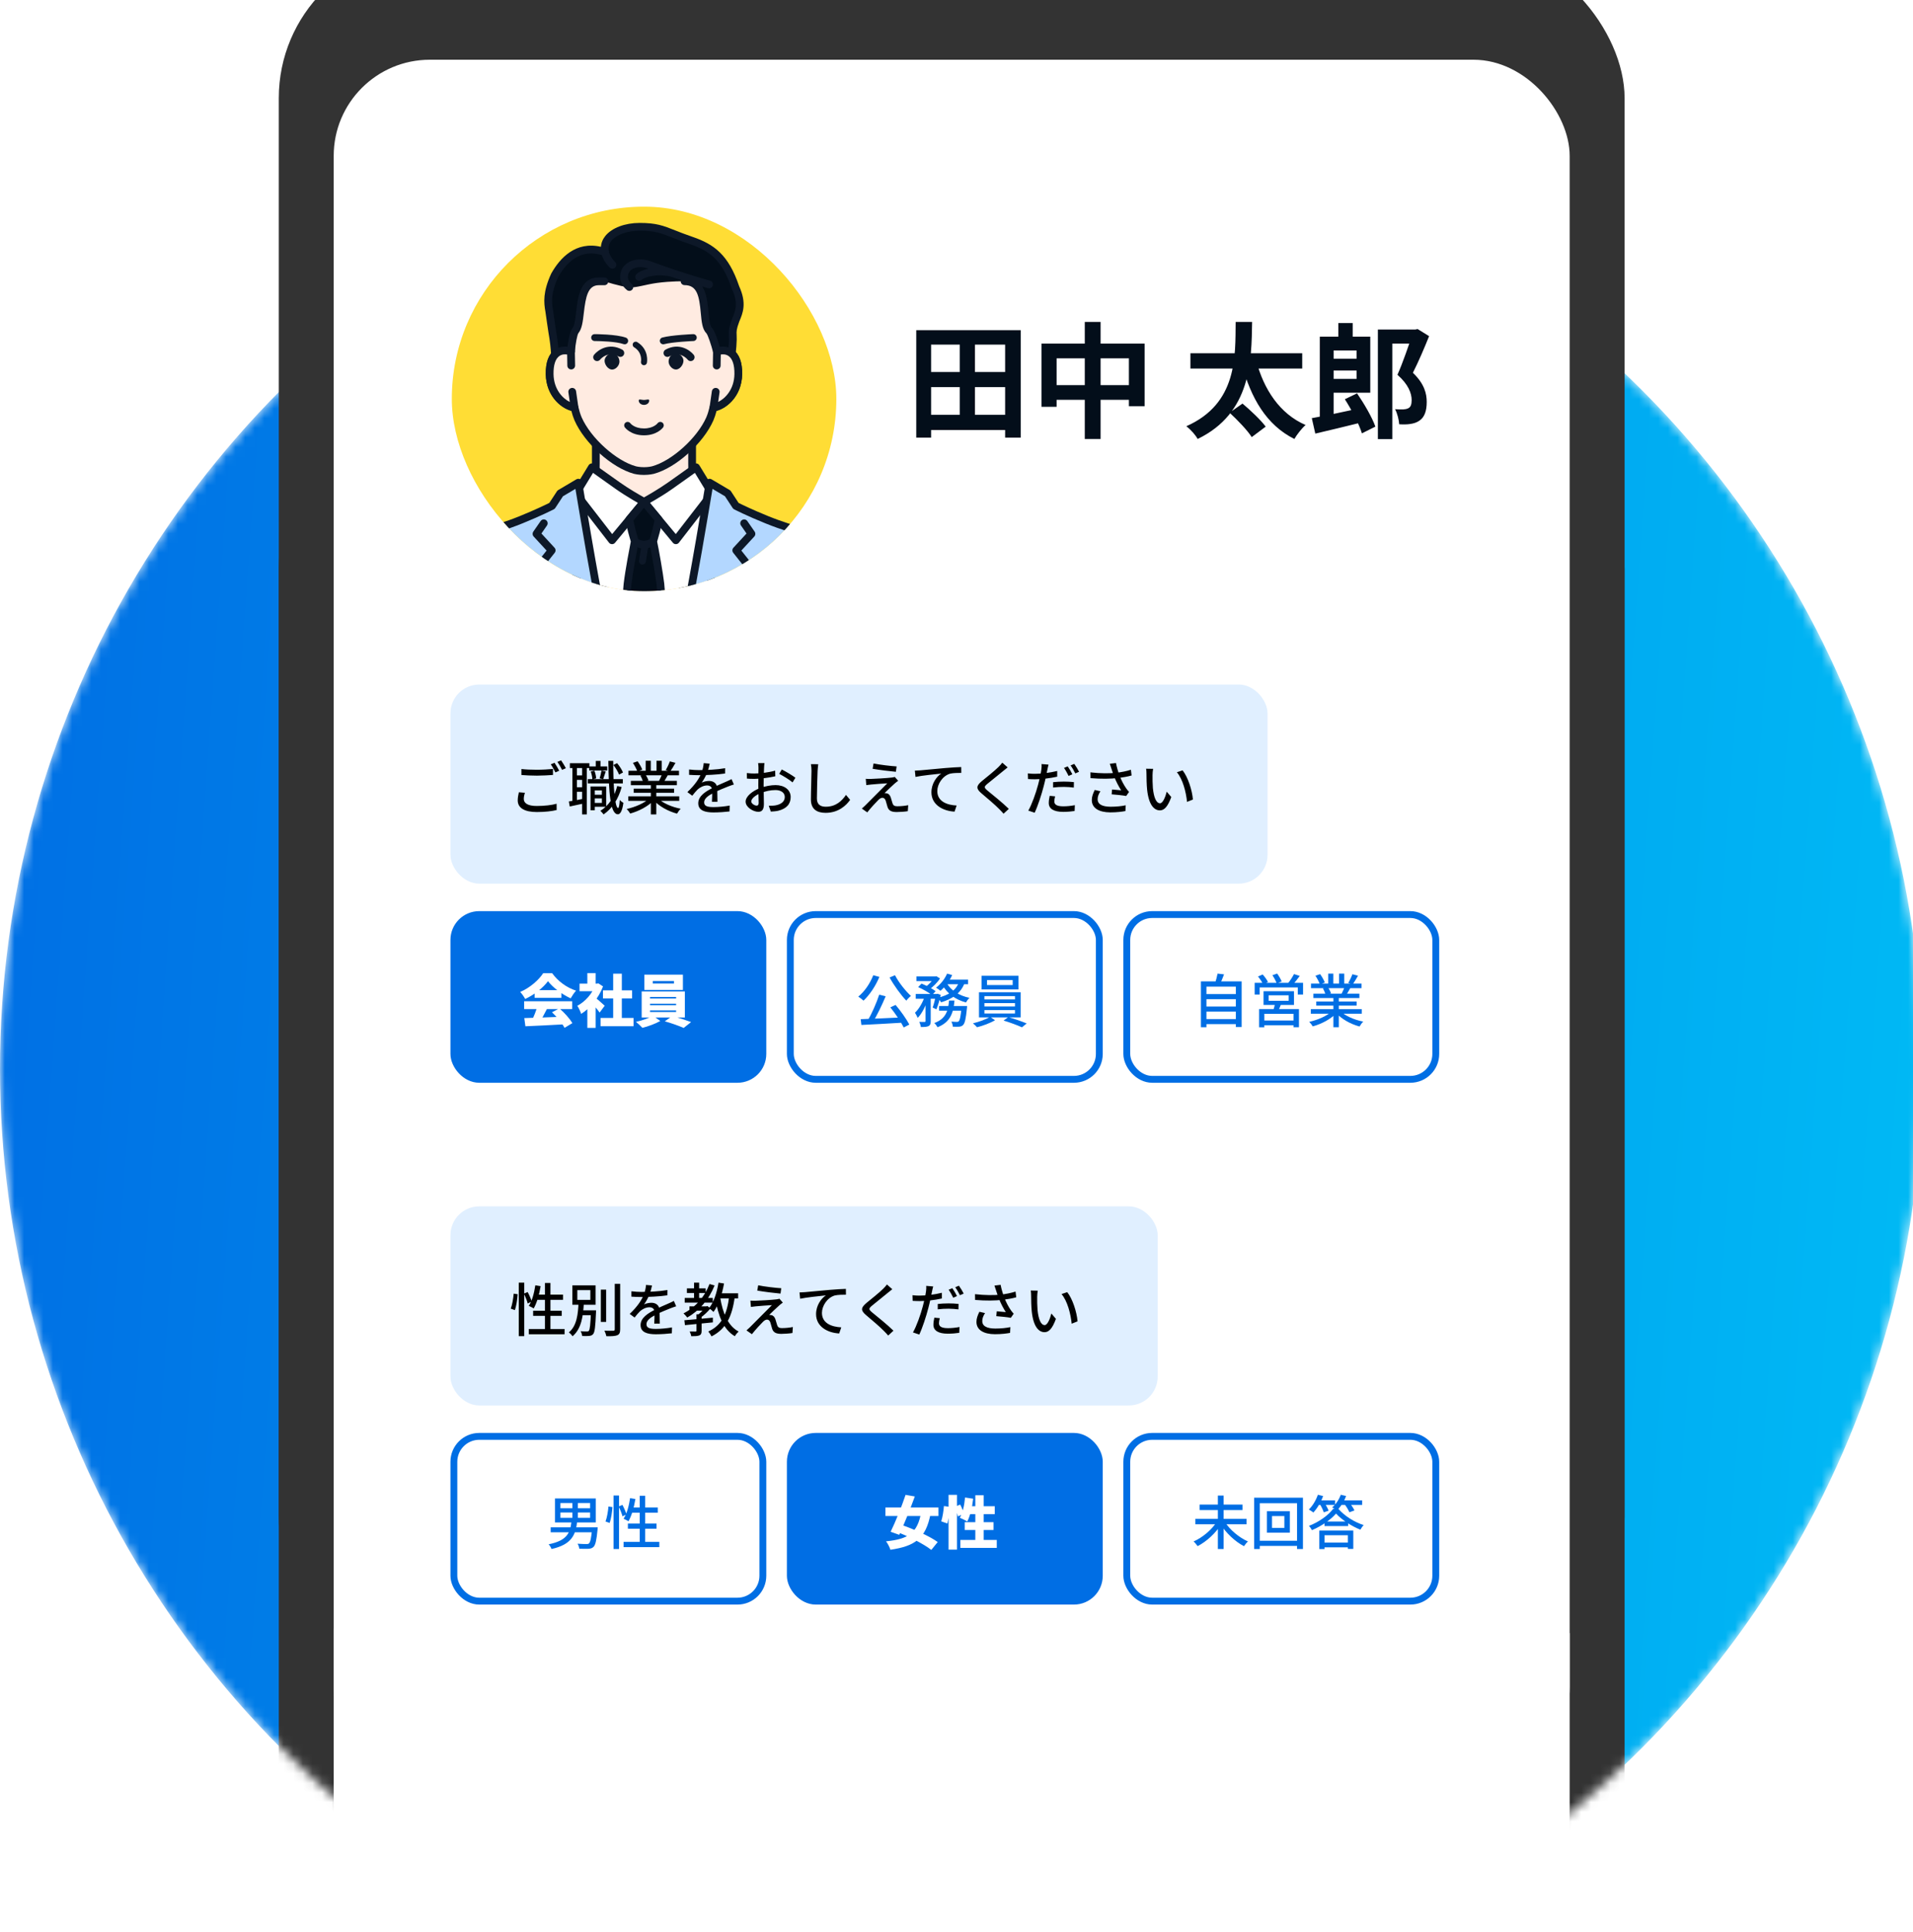 <svg width="199" height="201" viewBox="0 0 199 201" fill="none" xmlns="http://www.w3.org/2000/svg">
<mask id="mask0_3103_5771" style="mask-type:alpha" maskUnits="userSpaceOnUse" x="0" y="11" width="200" height="201">
<circle cx="100" cy="111.214" r="100" fill="#E8FAFF"/>
</mask>
<g mask="url(#mask0_3103_5771)">
<g filter="url(#filter0_i_3103_5771)">
<circle cx="100" cy="111.214" r="100" fill="url(#paint0_linear_3103_5771)"/>
</g>
<g filter="url(#filter1_d_3103_5771)">
<rect x="29" y="49.5" width="140" height="171" rx="15.714" fill="#333333"/>
</g>
</g>
<rect x="34.714" y="8.357" width="128.571" height="212.143" rx="12" fill="white"/>
<g filter="url(#filter2_d_3103_5771)">
<rect x="29" y="0.5" width="140" height="179" rx="15.714" fill="#333333"/>
</g>
<rect x="34.714" y="6.214" width="128.571" height="179.286" rx="10" fill="white"/>
<g clip-path="url(#clip0_3103_5771)">
<rect x="47" y="21.5" width="40" height="40" rx="20" fill="#FFDD35"/>
<path d="M73.472 52.188C72.516 51.18 71.998 50.33 71.998 48.236V44.101L66.989 46.789L61.98 44.101V48.236C61.98 50.33 61.462 51.179 60.506 52.188C59.742 52.995 56.209 54.941 56.209 54.941L63.277 61.646H70.701L77.769 54.941C77.769 54.941 74.235 52.995 73.472 52.188Z" fill="#FFEBE1"/>
<path d="M70.701 62.048C70.594 62.048 70.488 62.006 70.408 61.923C70.255 61.761 70.262 61.506 70.424 61.353L77.095 55.026C76.07 54.447 73.815 53.137 73.179 52.466C72.128 51.356 71.595 50.398 71.595 48.236V44.774L67.18 47.144C67.06 47.208 66.917 47.208 66.798 47.144L62.383 44.774V48.236C62.383 50.397 61.849 51.356 60.798 52.466C60.162 53.137 57.908 54.447 56.883 55.026L63.554 61.353C63.715 61.506 63.722 61.761 63.569 61.923C63.416 62.084 63.161 62.091 62.999 61.938L55.931 55.234C55.838 55.145 55.792 55.017 55.809 54.89C55.825 54.763 55.901 54.651 56.014 54.589C56.982 54.056 59.623 52.535 60.214 51.912C61.157 50.916 61.578 50.149 61.578 48.237V44.102C61.578 43.96 61.652 43.828 61.773 43.756C61.895 43.683 62.046 43.679 62.171 43.747L66.989 46.333L71.807 43.747C71.932 43.68 72.083 43.684 72.205 43.756C72.326 43.829 72.401 43.96 72.401 44.102V48.237C72.401 50.149 72.821 50.916 73.764 51.912C74.356 52.535 76.996 54.056 77.964 54.589C78.076 54.651 78.153 54.763 78.169 54.89C78.186 55.018 78.141 55.145 78.047 55.234L70.979 61.938C70.901 62.012 70.801 62.048 70.702 62.048H70.701Z" fill="#0D1828"/>
<path d="M59.642 51.179L60.258 50.77L61.574 48.611C61.574 48.611 62.004 48.934 64.264 50.527C65.517 51.411 66.989 52.205 66.989 52.205C66.989 52.205 68.461 51.411 69.713 50.527C71.973 48.934 72.403 48.611 72.403 48.611L73.72 50.77L74.336 51.179L75.356 52.184L73.72 61.431L69.992 76.492H63.985L60.258 61.431L58.621 52.184L59.642 51.179Z" fill="white"/>
<path d="M69.992 76.895H63.985C63.8 76.895 63.638 76.769 63.594 76.589L59.866 61.528C59.864 61.519 59.862 61.51 59.861 61.501L58.224 52.254C58.202 52.124 58.244 51.99 58.338 51.897L59.359 50.892C59.377 50.874 59.397 50.858 59.419 50.844L59.96 50.484L61.231 48.402C61.29 48.304 61.387 48.238 61.499 48.216C61.611 48.195 61.726 48.221 61.817 48.289C61.821 48.293 62.278 48.634 64.497 50.198C65.453 50.873 66.554 51.502 66.99 51.745C67.425 51.502 68.526 50.872 69.483 50.198C71.702 48.634 72.159 48.292 72.163 48.289C72.254 48.221 72.369 48.195 72.481 48.216C72.593 48.238 72.69 48.305 72.749 48.402L74.02 50.484L74.561 50.844C74.583 50.858 74.603 50.874 74.621 50.892L75.641 51.897C75.736 51.99 75.779 52.124 75.755 52.254L74.119 61.501C74.118 61.51 74.116 61.519 74.114 61.528L70.386 76.589C70.341 76.769 70.18 76.895 69.995 76.895H69.992ZM64.3 76.088H69.676L73.325 61.347L74.922 52.323L74.08 51.493L73.497 51.106C73.448 51.073 73.406 51.03 73.375 50.98L72.286 49.194C71.926 49.454 71.232 49.949 69.946 50.857C68.688 51.744 67.241 52.527 67.18 52.56C67.06 52.624 66.916 52.624 66.797 52.56C66.736 52.527 65.289 51.744 64.031 50.857C62.743 49.949 62.05 49.455 61.69 49.194L60.601 50.98C60.571 51.031 60.529 51.073 60.48 51.106L59.896 51.493L59.054 52.323L60.651 61.347L64.3 76.088Z" fill="#0D1828"/>
<path d="M70.309 56.609C70.189 56.609 70.075 56.556 69.998 56.464L66.989 52.837L63.979 56.464C63.901 56.558 63.784 56.612 63.662 56.609C63.54 56.607 63.425 56.55 63.35 56.453L59.491 51.466C59.354 51.29 59.386 51.037 59.562 50.901C59.738 50.764 59.991 50.796 60.128 50.972L63.68 55.562L66.678 51.948C66.755 51.856 66.869 51.803 66.989 51.803C67.109 51.803 67.223 51.856 67.299 51.948L70.298 55.562L73.85 50.972C73.986 50.796 74.239 50.764 74.415 50.901C74.591 51.037 74.624 51.29 74.487 51.466L70.627 56.453C70.552 56.549 70.438 56.607 70.316 56.609C70.314 56.609 70.311 56.609 70.309 56.609Z" fill="#0D1828"/>
<path d="M68.701 60.786C68.506 59.128 67.944 56.321 67.944 56.32C67.944 56.32 68.313 55.134 68.52 54.05L67.006 52.224L66.988 52.205L66.97 52.224L65.456 54.05C65.663 55.133 66.032 56.32 66.032 56.32C66.032 56.32 65.47 59.128 65.275 60.786C65.166 61.715 64.172 76.706 64.172 76.706H69.803C69.803 76.706 68.809 61.715 68.7 60.786H68.701Z" fill="#030E1A"/>
<path d="M69.102 60.74C68.971 59.623 68.523 57.09 68.358 56.345C68.45 56.038 68.739 55.054 68.916 54.127C68.939 54.009 68.907 53.887 68.831 53.794L67.316 51.967C67.311 51.961 67.306 51.956 67.3 51.949L67.283 51.93C67.207 51.849 67.1 51.802 66.988 51.802C66.876 51.802 66.77 51.848 66.694 51.929L66.675 51.949C66.67 51.955 66.665 51.96 66.66 51.967L65.145 53.793C65.069 53.886 65.037 54.008 65.06 54.126C65.237 55.051 65.523 56.03 65.617 56.341C65.515 56.862 65.049 59.255 64.875 60.739C64.766 61.667 63.811 76.066 63.77 76.678C63.763 76.789 63.802 76.899 63.878 76.98C63.954 77.062 64.061 77.108 64.172 77.108H69.803C69.915 77.108 70.021 77.062 70.098 76.98C70.174 76.899 70.213 76.789 70.205 76.678C70.165 76.066 69.209 61.667 69.1 60.739L69.102 60.74ZM66.989 52.835L68.088 54.161C67.925 54.952 67.689 55.767 67.598 56.074C67.483 56.147 67.259 56.261 66.989 56.261C66.718 56.261 66.494 56.146 66.38 56.074C66.288 55.767 66.053 54.953 65.89 54.161L66.989 52.835ZM64.604 76.303C64.767 73.842 65.58 61.654 65.677 60.834C65.817 59.641 66.151 57.839 66.323 56.943C66.429 56.983 66.549 57.017 66.68 57.04L66.474 58.316C66.442 58.511 66.576 58.696 66.771 58.727C66.79 58.731 66.809 58.732 66.829 58.732C67.001 58.732 67.154 58.607 67.182 58.431L67.41 57.018C67.498 56.997 67.58 56.972 67.655 56.944C67.827 57.839 68.161 59.646 68.301 60.835C68.398 61.654 69.211 73.843 69.374 76.304H64.605L64.604 76.303Z" fill="#0D1828"/>
<path d="M82.989 55.174C82.989 55.174 81.502 54.774 79.765 54.069C77.77 53.259 76.553 52.629 76.553 52.629L75.699 51.327L73.818 50.214C73.818 50.214 71.981 61.322 71.386 63.808C70.791 66.293 66.989 75.466 66.989 75.466C66.989 75.466 63.186 66.293 62.591 63.808C61.996 61.322 60.16 50.214 60.16 50.214L58.278 51.327L57.424 52.629C57.424 52.629 56.207 53.259 54.212 54.069C52.475 54.775 50.989 55.174 50.989 55.174C50.989 55.174 49.669 55.16 48.932 56.686C47.931 58.761 47.24 71.156 46.95 77.442H87.026C86.736 71.156 86.045 58.762 85.043 56.686C84.307 55.159 82.987 55.174 82.987 55.174H82.989Z" fill="#B3D7FF"/>
<path d="M87.027 77.845C86.813 77.845 86.634 77.676 86.625 77.46C86.086 65.812 85.378 58.304 84.682 56.861C84.073 55.6 83.034 55.577 82.99 55.577C82.955 55.577 82.917 55.572 82.884 55.563C82.823 55.547 81.353 55.149 79.614 54.442C77.624 53.635 76.418 53.013 76.368 52.987C76.307 52.955 76.254 52.908 76.216 52.85L75.413 51.626L74.119 50.861C73.729 53.199 72.297 61.73 71.778 63.902C71.183 66.389 67.517 75.245 67.361 75.621C67.299 75.771 67.151 75.87 66.989 75.87C66.719 75.87 66.631 75.657 66.573 75.517L66.451 75.221C66.346 74.965 66.195 74.596 66.012 74.146C65.678 73.325 65.168 72.064 64.638 70.716C63.271 67.243 62.45 64.95 62.199 63.901C61.68 61.729 60.249 53.199 59.859 50.86L58.565 51.625L57.761 52.85C57.723 52.907 57.671 52.955 57.609 52.986C57.559 53.012 56.353 53.634 54.364 54.442C52.623 55.148 51.155 55.546 51.094 55.563C51.058 55.572 51.022 55.577 50.985 55.576C50.945 55.576 49.904 55.599 49.296 56.86C48.6 58.303 47.892 65.811 47.353 77.46C47.342 77.682 47.153 77.854 46.931 77.844C46.709 77.834 46.537 77.645 46.547 77.423C46.866 70.516 47.553 58.615 48.57 56.51C49.319 54.956 50.617 54.789 50.927 54.772C51.181 54.701 52.53 54.315 54.06 53.695C55.706 53.026 56.827 52.477 57.146 52.317L57.941 51.104C57.975 51.053 58.02 51.01 58.073 50.979L59.954 49.866C60.069 49.799 60.209 49.792 60.33 49.848C60.451 49.904 60.536 50.016 60.558 50.147C60.576 50.258 62.399 61.27 62.983 63.713C63.453 65.677 66.017 72.03 66.988 74.404C67.959 72.03 70.523 65.681 70.993 63.713C71.577 61.27 73.4 50.258 73.418 50.147C73.44 50.016 73.525 49.903 73.646 49.848C73.767 49.791 73.907 49.798 74.022 49.866L75.903 50.979C75.956 51.01 76.001 51.053 76.035 51.104L76.83 52.317C77.149 52.477 78.27 53.026 79.916 53.695C81.445 54.315 82.794 54.701 83.049 54.772C83.36 54.789 84.657 54.955 85.407 56.51C86.423 58.614 87.11 70.516 87.43 77.423C87.44 77.645 87.268 77.834 87.046 77.844C87.039 77.844 87.033 77.844 87.027 77.844V77.845Z" fill="#0D1828"/>
<path d="M69.034 75.22C68.96 75.22 68.884 75.199 68.817 75.156C68.629 75.036 68.575 74.786 68.695 74.599C71.679 69.946 76.94 61.083 77.866 59.519L76.273 57.505C76.151 57.349 76.159 57.128 76.293 56.981L77.657 55.502L77.079 54.667C76.952 54.484 76.999 54.233 77.181 54.106C77.364 53.979 77.615 54.026 77.742 54.209L78.504 55.309C78.611 55.464 78.596 55.673 78.469 55.812L77.119 57.275L78.67 59.236C78.773 59.367 78.786 59.548 78.701 59.691C78.641 59.793 72.645 69.932 69.374 75.034C69.297 75.154 69.167 75.22 69.034 75.22Z" fill="#0D1828"/>
<path d="M64.944 75.22C64.812 75.22 64.681 75.154 64.604 75.034C61.332 69.933 55.337 59.793 55.277 59.691C55.192 59.548 55.205 59.367 55.308 59.236L56.859 57.275L55.51 55.812C55.383 55.673 55.368 55.464 55.475 55.309L56.237 54.209C56.364 54.026 56.615 53.979 56.797 54.106C56.98 54.233 57.026 54.484 56.9 54.667L56.322 55.502L57.685 56.981C57.82 57.127 57.828 57.349 57.705 57.505L56.112 59.519C57.039 61.083 62.299 69.946 65.283 74.599C65.403 74.787 65.349 75.036 65.162 75.156C65.094 75.199 65.019 75.22 64.945 75.22H64.944Z" fill="#0D1828"/>
<path d="M51.797 77.109C51.585 77.109 51.408 76.944 51.394 76.731L50.283 59.479C50.269 59.256 50.438 59.065 50.66 59.05C50.882 59.036 51.074 59.204 51.088 59.427L52.199 76.68C52.214 76.902 52.045 77.093 51.823 77.108C51.814 77.108 51.805 77.109 51.797 77.109Z" fill="#0D1828"/>
<path d="M81.915 77.051C81.906 77.051 81.897 77.051 81.888 77.051C81.666 77.036 81.498 76.844 81.512 76.622L82.62 59.427C82.634 59.205 82.825 59.036 83.048 59.05C83.27 59.065 83.438 59.256 83.425 59.478L82.317 76.674C82.303 76.887 82.126 77.051 81.915 77.051Z" fill="#0D1828"/>
<path d="M74.579 36.575V32.668C74.579 31.542 74.298 30.433 73.756 29.445C72.721 27.559 70.626 24.916 67.02 24.9H66.956C63.35 24.916 61.256 27.559 60.221 29.445C59.678 30.433 59.397 31.542 59.397 32.668V36.575C58.557 36.257 57.137 36.463 57.177 38.925C57.212 41.106 58.794 42.275 59.763 42.395C59.859 42.811 59.982 43.218 60.136 43.581C61.14 45.858 63.863 48.309 66.056 48.904C66.056 48.904 66.447 49.007 66.987 49.007C67.528 49.007 67.919 48.904 67.919 48.904C70.112 48.309 72.836 45.858 73.839 43.581C73.994 43.218 74.116 42.812 74.213 42.395C75.181 42.275 76.763 41.106 76.798 38.925C76.838 36.464 75.418 36.257 74.577 36.575H74.579Z" fill="#FFEBE1"/>
<path d="M66.988 49.409C66.402 49.409 65.971 49.297 65.953 49.293C63.65 48.668 60.818 46.127 59.767 43.743C59.641 43.448 59.529 43.112 59.432 42.739C58.291 42.437 56.809 41.136 56.774 38.932C56.754 37.694 57.074 36.835 57.725 36.377C58.084 36.125 58.534 36.019 58.993 36.067V32.668C58.993 31.473 59.295 30.291 59.867 29.251C60.838 27.483 63.049 24.514 66.954 24.498C66.966 24.498 66.977 24.498 66.987 24.499C66.999 24.498 67.01 24.498 67.021 24.498C70.926 24.514 73.138 27.483 74.108 29.251C74.68 30.291 74.982 31.474 74.982 32.668V36.067C75.441 36.019 75.891 36.125 76.25 36.377C76.901 36.835 77.222 37.694 77.201 38.932C77.166 41.136 75.685 42.437 74.543 42.739C74.446 43.111 74.334 43.447 74.21 43.738C73.157 46.126 70.326 48.668 68.025 49.291C68.004 49.297 67.574 49.408 66.987 49.408L66.988 49.409ZM58.769 36.862C58.586 36.862 58.379 36.904 58.188 37.038C57.775 37.328 57.565 37.978 57.58 38.919C57.612 40.901 59.05 41.9 59.812 41.995C59.98 42.016 60.116 42.139 60.155 42.303C60.255 42.732 60.373 43.108 60.508 43.422C61.455 45.573 64.099 47.954 66.162 48.514C66.162 48.514 66.513 48.603 66.989 48.603C67.465 48.603 67.816 48.514 67.819 48.513C69.879 47.954 72.522 45.573 73.472 43.418C73.605 43.108 73.723 42.732 73.823 42.303C73.861 42.139 73.998 42.016 74.166 41.995C74.929 41.899 76.366 40.899 76.398 38.919C76.413 37.978 76.203 37.328 75.79 37.037C75.37 36.742 74.868 36.897 74.724 36.951C74.6 36.998 74.461 36.981 74.352 36.906C74.243 36.831 74.178 36.706 74.178 36.574V32.668C74.178 31.607 73.91 30.56 73.404 29.638C72.323 27.668 70.337 25.317 67.019 25.303C67.009 25.303 66.999 25.303 66.99 25.301C66.98 25.302 66.97 25.303 66.96 25.303C63.643 25.317 61.657 27.668 60.575 29.638C60.069 30.56 59.801 31.607 59.801 32.668V36.574C59.801 36.706 59.736 36.831 59.627 36.906C59.518 36.981 59.38 36.998 59.255 36.951C59.177 36.922 58.991 36.862 58.771 36.862L58.769 36.862Z" fill="#0D1828"/>
<path d="M71.213 29.261C73.973 29.261 72.858 33.487 73.766 34.384C74.091 34.704 74.58 36.574 74.58 36.574L75.318 37.681L76.028 37.661C76.028 37.661 76.224 36.116 76.236 35.327C76.248 34.539 76.094 34.484 76.53 33.301C76.913 32.397 77.253 31.52 76.512 29.919C75.459 26.79 74.066 25.762 71.918 25.026C69.235 24.105 68.853 23.596 66.536 23.596C64.54 23.596 62.606 24.565 62.944 26.211C62.726 26.202 59.872 24.797 57.701 28.643C56.861 30.474 56.983 31.521 57.139 32.375C57.139 32.375 57.417 34.346 57.455 34.549C57.775 36.244 57.777 37.984 57.777 37.984L58.689 37.98L59.397 36.574C59.397 36.574 59.549 34.765 59.868 34.383C60.688 33.404 59.86 29.267 62.286 29.267H62.877C62.877 29.267 64.435 29.78 65.414 29.89C66.126 29.97 67.11 29.602 68.36 29.432C69.792 29.238 71.212 29.26 71.212 29.26L71.213 29.261Z" fill="#030E1A"/>
<path d="M76.888 29.77C75.779 26.492 74.273 25.407 72.049 24.644C71.304 24.389 70.746 24.169 70.254 23.974C68.98 23.47 68.278 23.192 66.536 23.192C65.017 23.192 63.654 23.706 62.98 24.533C62.701 24.875 62.542 25.262 62.509 25.675C59.89 25.074 58.264 26.823 57.349 28.445C57.343 28.454 57.338 28.465 57.334 28.475C56.467 30.366 56.564 31.471 56.74 32.439C56.774 32.676 57.019 34.42 57.058 34.624C57.367 36.261 57.373 37.968 57.373 37.985C57.373 38.092 57.416 38.195 57.492 38.271C57.568 38.346 57.67 38.388 57.776 38.388H57.778L58.69 38.383C58.842 38.383 58.98 38.297 59.048 38.162L59.756 36.756C59.78 36.71 59.794 36.66 59.798 36.608C59.871 35.725 60.049 34.807 60.176 34.643C60.541 34.208 60.63 33.441 60.733 32.553C60.929 30.866 61.155 29.671 62.285 29.671H62.876C63.099 29.671 63.279 29.49 63.279 29.268C63.279 29.046 63.098 28.865 62.876 28.865H62.285C60.349 28.865 60.108 30.943 59.932 32.461C59.852 33.157 59.768 33.876 59.558 34.127C59.211 34.541 59.057 35.843 59.002 36.464L58.439 37.58L58.172 37.581C58.153 36.959 58.085 35.714 57.85 34.475C57.823 34.333 57.648 33.108 57.537 32.32C57.536 32.314 57.536 32.309 57.534 32.304C57.381 31.462 57.296 30.502 58.059 28.827C59.229 26.764 60.758 25.994 62.603 26.535C62.691 26.828 62.903 27.304 63.419 27.828C63.498 27.908 63.602 27.948 63.706 27.948C63.81 27.948 63.91 27.909 63.989 27.832C64.148 27.675 64.15 27.42 63.993 27.262C63.413 26.672 63.348 26.206 63.345 26.174C63.345 26.174 63.345 26.174 63.345 26.173C63.343 26.159 63.341 26.144 63.338 26.13C63.254 25.721 63.341 25.365 63.605 25.042C64.122 24.409 65.272 23.999 66.536 23.999C68.125 23.999 68.738 24.241 69.959 24.724C70.433 24.911 71.024 25.145 71.788 25.407C73.827 26.107 75.122 27.053 76.131 30.048C76.136 30.061 76.141 30.075 76.147 30.088C76.829 31.565 76.503 32.332 76.159 33.144C76.156 33.15 76.154 33.156 76.152 33.162C75.807 34.099 75.802 34.397 75.824 34.885C75.829 35.014 75.836 35.147 75.833 35.322C75.825 35.857 75.727 36.773 75.669 37.269L75.53 37.273L74.953 36.407C74.787 35.779 74.4 34.443 74.05 34.097C73.833 33.884 73.763 33.139 73.702 32.482C73.631 31.72 73.55 30.855 73.241 30.166C73.183 30.036 73.117 29.917 73.045 29.806C73.247 29.864 73.45 29.922 73.654 29.979C73.868 30.039 74.091 29.914 74.15 29.7C74.21 29.485 74.085 29.263 73.871 29.203C72.537 28.83 71.24 28.418 70.151 28.053C70.126 28.04 70.099 28.029 70.071 28.022C70.056 28.018 70.041 28.015 70.027 28.011C68.962 27.652 68.108 27.342 67.632 27.166C66.806 26.861 65.871 26.943 65.249 27.375C64.764 27.713 64.508 28.224 64.508 28.856C64.508 29.138 64.658 29.734 65.219 30.176C65.293 30.235 65.381 30.263 65.469 30.263C65.588 30.263 65.706 30.21 65.785 30.109C65.923 29.934 65.894 29.681 65.718 29.543C65.333 29.238 65.315 28.865 65.315 28.855C65.315 28.494 65.448 28.219 65.71 28.036C66.109 27.759 66.784 27.712 67.352 27.922C67.384 27.933 67.417 27.946 67.452 27.958C66.904 28.078 66.459 28.278 66.209 28.52C66.049 28.676 66.046 28.931 66.201 29.09C66.28 29.172 66.385 29.213 66.49 29.213C66.596 29.213 66.692 29.175 66.771 29.099C67.072 28.807 68.406 28.439 69.8 28.784C70.127 28.894 70.473 29.008 70.834 29.125C70.819 29.168 70.809 29.213 70.809 29.261C70.809 29.483 70.99 29.663 71.212 29.663C72.53 29.663 72.736 30.808 72.898 32.556C72.983 33.465 73.056 34.251 73.481 34.669C73.635 34.839 73.972 35.844 74.189 36.676C74.2 36.719 74.219 36.76 74.244 36.797L74.982 37.905C75.059 38.02 75.191 38.088 75.329 38.084L76.038 38.064C76.237 38.058 76.402 37.909 76.427 37.711C76.435 37.647 76.626 36.134 76.637 35.333C76.64 35.135 76.633 34.983 76.628 34.849C76.61 34.463 76.601 34.269 76.903 33.449C77.28 32.561 77.703 31.552 76.886 29.769L76.888 29.77Z" fill="#0D1828"/>
<path d="M74.58 36.575L74.556 38.031L74.451 40.758L74.214 42.395C75.183 42.275 76.764 41.106 76.799 38.926C76.84 36.464 75.42 36.257 74.579 36.575H74.58Z" fill="#FFEBE1"/>
<path d="M74.215 42.798C74.107 42.798 74.003 42.755 73.927 42.677C73.839 42.588 73.798 42.461 73.816 42.337L74.053 40.7C74.085 40.48 74.289 40.327 74.51 40.359C74.73 40.391 74.883 40.595 74.851 40.816L74.706 41.819C75.462 41.445 76.373 40.491 76.398 38.919C76.413 37.978 76.203 37.328 75.79 37.037C75.513 36.843 75.201 36.844 74.979 36.882L74.96 38.037C74.956 38.26 74.774 38.437 74.55 38.434C74.327 38.43 74.15 38.247 74.153 38.024L74.177 36.568C74.18 36.403 74.284 36.256 74.438 36.197C75.072 35.957 75.75 36.024 76.252 36.377C76.904 36.835 77.224 37.694 77.204 38.932C77.165 41.322 75.427 42.65 74.265 42.794C74.249 42.797 74.232 42.797 74.215 42.797L74.215 42.798Z" fill="#0D1828"/>
<path d="M59.421 38.031L59.397 36.575C58.557 36.257 57.137 36.463 57.177 38.926C57.212 41.106 58.794 42.275 59.763 42.395L59.525 40.758L59.421 38.031Z" fill="#FFEBE1"/>
<path d="M59.763 42.798C59.746 42.798 59.729 42.797 59.713 42.795C58.55 42.651 56.813 41.323 56.774 38.932C56.754 37.695 57.074 36.836 57.725 36.378C58.228 36.026 58.906 35.958 59.54 36.198C59.695 36.257 59.798 36.403 59.8 36.568L59.825 38.025C59.828 38.247 59.651 38.431 59.428 38.434C59.201 38.438 59.022 38.261 59.018 38.038L58.999 36.883C58.777 36.844 58.465 36.844 58.188 37.038C57.775 37.328 57.565 37.978 57.58 38.919C57.605 40.491 58.516 41.445 59.272 41.82L59.127 40.816C59.095 40.596 59.247 40.391 59.468 40.36C59.688 40.328 59.893 40.48 59.925 40.701L60.162 42.338C60.18 42.462 60.139 42.588 60.051 42.678C59.974 42.756 59.871 42.799 59.763 42.799L59.763 42.798Z" fill="#0D1828"/>
<path d="M66.989 37.995C66.97 37.995 66.95 37.993 66.93 37.99C66.759 37.957 66.648 37.793 66.681 37.623C66.688 37.586 66.841 36.665 65.963 36.127C65.815 36.036 65.769 35.843 65.859 35.696C65.949 35.548 66.143 35.502 66.29 35.592C67.546 36.361 67.307 37.686 67.297 37.742C67.268 37.892 67.137 37.996 66.989 37.996V37.995Z" fill="#0D1828"/>
<path d="M63.132 37.004C63.294 36.839 63.497 36.742 63.69 36.738C63.84 36.734 63.996 36.801 64.131 36.925C64.32 37.098 64.438 37.357 64.44 37.604C64.442 37.828 64.333 38.066 64.148 38.238C64.004 38.372 63.837 38.446 63.674 38.448C63.668 38.448 63.663 38.448 63.657 38.448C63.299 38.441 62.92 38.003 62.892 37.564C62.881 37.379 62.97 37.17 63.132 37.004Z" fill="#0D1828"/>
<path d="M70.856 36.999C70.695 36.834 70.491 36.736 70.298 36.733C70.148 36.73 69.992 36.797 69.857 36.921C69.669 37.094 69.551 37.354 69.55 37.599C69.548 37.824 69.657 38.061 69.842 38.233C69.986 38.367 70.155 38.441 70.317 38.442C70.323 38.442 70.328 38.442 70.335 38.442C70.693 38.435 71.071 37.997 71.098 37.557C71.109 37.373 71.019 37.163 70.857 36.998L70.856 36.999Z" fill="#0D1828"/>
<path d="M71.849 37.566C71.73 37.566 71.614 37.514 71.534 37.414C71.455 37.318 70.721 36.48 69.621 37.08C69.426 37.187 69.181 37.115 69.074 36.92C68.968 36.725 69.039 36.48 69.234 36.373C70.61 35.621 71.752 36.396 72.163 36.911C72.303 37.085 72.274 37.339 72.1 37.478C72.025 37.537 71.936 37.566 71.848 37.566H71.849Z" fill="#0D1828"/>
<path d="M62.111 37.565C62.022 37.565 61.932 37.536 61.858 37.475C61.686 37.336 61.657 37.084 61.796 36.911C62.208 36.396 63.349 35.621 64.725 36.373C64.92 36.48 64.992 36.724 64.885 36.92C64.778 37.115 64.533 37.187 64.338 37.08C63.238 36.479 62.505 37.318 62.425 37.416C62.344 37.513 62.229 37.564 62.111 37.564L62.111 37.565Z" fill="#0D1828"/>
<path d="M64.982 35.819C64.941 35.819 64.9 35.812 64.859 35.797C64.137 35.535 62.447 35.478 61.858 35.478C61.66 35.478 61.499 35.317 61.499 35.12C61.499 34.922 61.66 34.762 61.858 34.762C61.949 34.762 64.116 34.766 65.104 35.125C65.291 35.192 65.386 35.398 65.319 35.583C65.266 35.729 65.129 35.819 64.982 35.819L64.982 35.819Z" fill="#0D1828"/>
<path d="M68.996 35.819C68.838 35.819 68.693 35.713 68.65 35.553C68.598 35.362 68.712 35.165 68.903 35.114C69.868 34.856 72.015 34.765 72.105 34.761C72.303 34.753 72.47 34.907 72.478 35.105C72.486 35.303 72.332 35.469 72.134 35.477C72.113 35.478 69.977 35.569 69.088 35.806C69.056 35.814 69.025 35.819 68.994 35.819H68.996Z" fill="#0D1828"/>
<path d="M66.468 41.595C66.539 41.511 66.734 41.604 66.99 41.609C67.245 41.603 67.44 41.511 67.512 41.594C67.587 41.681 67.5 42.111 66.991 42.124C66.48 42.111 66.394 41.681 66.468 41.595H66.468Z" fill="#0D1828"/>
<path d="M66.991 45.288H66.988C65.615 45.287 65.025 44.495 65 44.461C64.884 44.301 64.919 44.077 65.079 43.96C65.238 43.845 65.46 43.88 65.577 44.037C65.598 44.065 66.005 44.571 66.988 44.571H66.99C67.98 44.571 68.383 44.06 68.4 44.039C68.517 43.879 68.74 43.845 68.9 43.962C69.06 44.078 69.094 44.304 68.978 44.464C68.954 44.498 68.363 45.288 66.991 45.288Z" fill="#0D1828"/>
</g>
<rect x="46.857" y="71.214" width="85" height="20.714" rx="3" fill="#E0EFFF"/>
<rect x="47.214" y="95.143" width="32.143" height="17.143" rx="2.643" fill="#006EE4" stroke="#006EE4" stroke-width="0.714"/>
<path d="M54.54 105.913C55.632 105.883 57.294 105.823 58.782 105.763L58.752 106.561C57.306 106.645 55.74 106.717 54.654 106.765L54.54 105.913ZM54.522 104.167H59.52V104.977H54.522V104.167ZM55.614 103.009H58.398V103.807H55.614V103.009ZM55.89 104.701L56.892 104.971C56.61 105.529 56.298 106.111 56.046 106.489L55.284 106.237C55.512 105.811 55.764 105.187 55.89 104.701ZM57.42 105.307L58.194 104.905C58.722 105.361 59.268 105.979 59.544 106.435L58.728 106.927C58.488 106.471 57.924 105.787 57.42 105.307ZM57.006 102.073C56.52 102.733 55.614 103.471 54.63 103.927C54.528 103.717 54.294 103.381 54.114 103.195C55.14 102.763 56.076 101.917 56.508 101.239H57.432C58.074 102.121 58.974 102.751 59.928 103.063C59.712 103.285 59.52 103.597 59.364 103.861C58.476 103.453 57.492 102.727 57.006 102.073ZM62.472 105.901H65.904V106.759H62.472V105.901ZM62.724 103.027H65.754V103.867H62.724V103.027ZM63.786 101.293H64.686V106.315H63.786V101.293ZM60.288 102.331H62.238V103.117H60.288V102.331ZM61.098 104.521L61.962 103.489V106.933H61.098V104.521ZM61.098 101.233H61.962V102.691H61.098V101.233ZM61.866 103.741C62.082 103.885 62.748 104.479 62.904 104.629L62.376 105.337C62.136 104.995 61.674 104.449 61.398 104.161L61.866 103.741ZM61.926 102.331H62.094L62.244 102.301L62.73 102.619C62.274 103.831 61.374 104.911 60.456 105.475C60.384 105.241 60.18 104.803 60.054 104.635C60.876 104.215 61.626 103.351 61.926 102.481V102.331ZM67.908 102.061V102.319H70.11V102.061H67.908ZM67.032 101.395H71.04V102.985H67.032V101.395ZM67.62 104.419V104.575H70.332V104.419H67.62ZM67.62 105.115V105.277H70.332V105.115H67.62ZM67.62 103.723V103.879H70.332V103.723H67.62ZM66.75 103.141H71.244V105.853H66.75V103.141ZM67.926 105.667L68.688 106.213C68.208 106.489 67.428 106.783 66.822 106.927C66.66 106.747 66.366 106.471 66.156 106.303C66.786 106.177 67.548 105.895 67.926 105.667ZM69.156 106.249L69.93 105.703C70.572 105.865 71.37 106.135 71.892 106.327L71.118 106.939C70.638 106.723 69.804 106.429 69.156 106.249Z" fill="white"/>
<rect x="82.214" y="95.143" width="32.143" height="17.143" rx="2.643" stroke="#006EE4" stroke-width="0.714"/>
<path d="M91.46 103.477L92.132 103.645C91.748 104.563 91.22 105.661 90.776 106.369L90.248 106.201C90.68 105.469 91.184 104.329 91.46 103.477ZM89.534 106.027C90.644 105.991 92.396 105.913 93.992 105.835L93.974 106.387C92.414 106.483 90.74 106.573 89.606 106.627L89.534 106.027ZM92.618 104.797L93.164 104.545C93.704 105.181 94.298 106.021 94.592 106.585L94.01 106.891C93.74 106.333 93.134 105.439 92.618 104.797ZM90.842 101.455L91.478 101.629C91.082 102.589 90.452 103.513 89.828 104.101C89.708 103.981 89.432 103.777 89.282 103.681C89.924 103.165 90.506 102.319 90.842 101.455ZM93.104 101.455C93.482 102.205 94.208 103.105 94.76 103.609C94.604 103.729 94.388 103.951 94.28 104.101C93.716 103.513 92.996 102.523 92.54 101.689L93.104 101.455ZM95.33 101.581H97.34V102.067H95.33V101.581ZM97.688 104.659H100.214V105.139H97.688V104.659ZM95.258 103.405H97.502V103.903H95.258V103.405ZM96.278 103.609H96.818V106.231C96.818 106.501 96.77 106.657 96.59 106.747C96.416 106.831 96.164 106.843 95.792 106.843C95.774 106.693 95.702 106.459 95.624 106.309C95.87 106.315 96.11 106.315 96.188 106.315C96.254 106.309 96.278 106.291 96.278 106.225V103.609ZM100.028 104.659H100.604C100.604 104.659 100.598 104.809 100.586 104.887C100.478 105.979 100.37 106.435 100.196 106.621C100.082 106.747 99.962 106.783 99.794 106.807C99.65 106.819 99.392 106.819 99.116 106.807C99.11 106.651 99.05 106.429 98.966 106.279C99.206 106.303 99.434 106.309 99.53 106.309C99.62 106.309 99.674 106.303 99.728 106.249C99.848 106.135 99.944 105.733 100.028 104.737V104.659ZM98.726 104.089H99.29C99.182 105.307 98.906 106.327 97.52 106.867C97.46 106.735 97.31 106.531 97.19 106.429C98.438 105.973 98.63 105.103 98.726 104.089ZM95.51 102.691L95.864 102.325C96.362 102.523 96.998 102.859 97.328 103.117L96.944 103.531C96.644 103.267 96.014 102.907 95.51 102.691ZM97.364 103.405H97.436L97.52 103.381L97.862 103.495C97.748 104.017 97.58 104.611 97.406 105.001L97.016 104.815C97.148 104.479 97.28 103.933 97.364 103.495V103.405ZM99.764 102.145L100.352 102.241C99.95 103.339 99.05 103.927 97.898 104.275C97.832 104.149 97.658 103.915 97.544 103.801C98.642 103.549 99.464 103.045 99.764 102.145ZM98.522 101.287L99.05 101.437C98.762 102.079 98.288 102.691 97.832 103.075C97.73 102.985 97.502 102.823 97.37 102.751C97.838 102.403 98.276 101.857 98.522 101.287ZM98.492 102.283C98.918 103.033 99.788 103.591 100.85 103.807C100.724 103.921 100.562 104.143 100.484 104.287C99.386 103.999 98.51 103.351 98.024 102.439L98.492 102.283ZM96.218 103.573L96.59 103.711C96.362 104.509 95.942 105.427 95.456 105.895C95.402 105.733 95.27 105.499 95.18 105.355C95.612 104.959 96.026 104.221 96.218 103.573ZM98.438 101.917H100.706V102.391H98.204L98.438 101.917ZM97.208 101.581H97.328L97.418 101.563L97.784 101.791C97.514 102.217 97.04 102.685 96.62 102.973C96.518 102.883 96.356 102.763 96.242 102.697C96.62 102.439 97.022 101.995 97.208 101.683V101.581ZM102.674 101.959V102.475H105.344V101.959H102.674ZM102.104 101.509H105.944V102.931H102.104V101.509ZM102.404 104.353V104.707H105.584V104.353H102.404ZM102.404 105.085V105.439H105.584V105.085H102.404ZM102.404 103.627V103.975H105.584V103.627H102.404ZM101.84 103.225H106.172V105.841H101.84V103.225ZM102.992 105.781L103.508 106.135C103.028 106.423 102.248 106.717 101.636 106.867C101.534 106.747 101.342 106.567 101.21 106.459C101.84 106.309 102.614 106.027 102.992 105.781ZM104.396 106.171L104.888 105.811C105.518 105.985 106.322 106.273 106.802 106.471L106.31 106.873C105.854 106.663 105.032 106.357 104.396 106.171Z" fill="#006EE4"/>
<rect x="117.214" y="95.143" width="32.143" height="17.143" rx="2.643" stroke="#006EE4" stroke-width="0.714"/>
<path d="M125.308 103.417H128.698V103.945H125.308V103.417ZM125.308 104.713H128.698V105.241H125.308V104.713ZM125.308 106.015H128.698V106.543H125.308V106.015ZM124.924 102.097H129.16V106.843H128.56V102.643H125.5V106.867H124.924V102.097ZM126.658 101.287L127.33 101.365C127.192 101.743 127.03 102.133 126.898 102.397L126.382 102.301C126.49 102.013 126.604 101.587 126.658 101.287ZM131.968 103.543V104.119H134.056V103.543H131.968ZM131.44 103.117H134.608V104.545H131.44V103.117ZM132.646 104.353L133.288 104.401C133.174 104.707 133.042 105.019 132.934 105.235L132.436 105.157C132.52 104.923 132.61 104.587 132.646 104.353ZM130.978 104.977H135.124V106.867H134.56V105.469H131.524V106.873H130.978V104.977ZM131.278 106.165H134.806V106.657H131.278V106.165ZM130.516 102.241H135.55V103.465H135.004V102.727H131.038V103.465H130.516V102.241ZM134.608 101.335L135.208 101.527C134.962 101.869 134.68 102.223 134.452 102.457L133.996 102.277C134.206 102.019 134.464 101.623 134.608 101.335ZM130.864 101.587L131.35 101.377C131.56 101.611 131.8 101.935 131.902 102.157L131.386 102.391C131.296 102.169 131.068 101.833 130.864 101.587ZM132.364 101.455L132.856 101.281C133.036 101.527 133.246 101.881 133.324 102.109L132.808 102.301C132.73 102.073 132.538 101.713 132.364 101.455ZM136.36 104.983H141.658V105.457H136.36V104.983ZM136.378 102.325H141.634V102.799H136.378V102.325ZM136.624 103.375H141.412V103.831H136.624V103.375ZM136.924 104.191H141.124V104.617H136.924V104.191ZM138.706 103.597H139.27V106.867H138.706V103.597ZM138.166 101.287H138.7V102.553H138.166V101.287ZM139.294 101.287H139.834V102.523H139.294V101.287ZM138.568 105.187L139.018 105.391C138.454 106.015 137.464 106.531 136.558 106.777C136.48 106.639 136.312 106.417 136.192 106.303C137.086 106.111 138.064 105.679 138.568 105.187ZM139.414 105.169C139.912 105.679 140.89 106.105 141.814 106.279C141.682 106.399 141.514 106.633 141.43 106.789C140.5 106.543 139.534 106.009 138.97 105.355L139.414 105.169ZM140.68 101.353L141.268 101.503C141.088 101.833 140.878 102.169 140.716 102.403L140.254 102.253C140.404 102.007 140.59 101.623 140.68 101.353ZM139.882 102.631L140.476 102.775C140.32 103.051 140.164 103.321 140.038 103.513L139.558 103.375C139.672 103.159 139.816 102.847 139.882 102.631ZM136.84 101.509L137.326 101.341C137.518 101.605 137.728 101.971 137.812 102.211L137.302 102.403C137.224 102.163 137.02 101.785 136.84 101.509ZM137.614 102.829L138.16 102.733C138.28 102.919 138.406 103.171 138.46 103.345L137.89 103.453C137.842 103.285 137.728 103.015 137.614 102.829Z" fill="#006EE4"/>
<rect x="47.214" y="149.428" width="32.143" height="17.143" rx="2.643" stroke="#006EE4" stroke-width="0.714"/>
<path d="M58.297 157.349V157.901H61.387V157.349H58.297ZM58.297 156.365V156.905H61.387V156.365H58.297ZM57.733 155.891H61.975V158.381H57.733V155.891ZM59.545 156.113H60.115V158.147H59.545V156.113ZM57.283 158.891H61.849V159.407H57.283V158.891ZM61.603 158.891H62.179C62.179 158.891 62.173 159.053 62.161 159.125C62.053 160.253 61.939 160.733 61.741 160.925C61.597 161.069 61.441 161.105 61.213 161.123C61.015 161.135 60.643 161.129 60.259 161.117C60.247 160.955 60.175 160.739 60.079 160.595C60.457 160.625 60.853 160.631 60.997 160.631C61.129 160.631 61.201 160.625 61.261 160.571C61.411 160.451 61.513 159.995 61.597 158.969L61.603 158.891ZM59.449 158.279H60.043C59.881 159.647 59.497 160.679 57.373 161.147C57.325 161.003 57.187 160.775 57.073 160.655C59.047 160.265 59.311 159.413 59.449 158.279ZM63.823 155.579H64.393V161.147H63.823V155.579ZM63.295 156.725L63.709 156.785C63.679 157.289 63.571 157.991 63.421 158.435L62.989 158.285C63.145 157.883 63.253 157.217 63.295 156.725ZM64.357 156.725L64.747 156.557C64.921 156.875 65.101 157.295 65.167 157.547L64.753 157.751C64.693 157.487 64.519 157.055 64.357 156.725ZM65.545 155.855L66.097 155.945C65.953 156.827 65.701 157.697 65.377 158.261C65.263 158.183 65.005 158.057 64.867 157.997C65.209 157.481 65.425 156.665 65.545 155.855ZM65.641 156.827H68.425V157.367H65.473L65.641 156.827ZM66.547 155.609H67.117V160.715H66.547V155.609ZM65.317 158.501H68.293V159.035H65.317V158.501ZM64.867 160.403H68.587V160.949H64.867V160.403Z" fill="#006EE4"/>
<rect x="82.214" y="149.428" width="32.143" height="17.143" rx="2.643" fill="#006EE4" stroke="#006EE4" stroke-width="0.714"/>
<path d="M92.109 156.827H97.623V157.715H92.109V156.827ZM94.203 155.513L95.163 155.681C94.677 157.019 94.035 158.603 93.543 159.671L92.649 159.353C93.135 158.357 93.783 156.773 94.203 155.513ZM95.835 157.277L96.801 157.487C96.303 160.085 95.157 160.847 92.625 161.225C92.541 160.949 92.349 160.577 92.169 160.349C94.461 160.115 95.451 159.521 95.835 157.277ZM93.099 159.293L93.687 158.609C94.911 159.017 96.669 159.785 97.545 160.421L96.879 161.243C96.087 160.607 94.395 159.767 93.099 159.293ZM98.673 155.513H99.549V161.213H98.673V155.513ZM98.193 156.677L98.805 156.761C98.781 157.295 98.679 158.021 98.547 158.495L97.911 158.267C98.049 157.859 98.151 157.181 98.193 156.677ZM99.303 156.767L99.885 156.521C100.041 156.821 100.209 157.223 100.269 157.475L99.645 157.757C99.597 157.499 99.447 157.085 99.303 156.767ZM100.389 155.789L101.235 155.915C101.133 156.821 100.917 157.727 100.617 158.291C100.443 158.171 100.053 157.979 99.843 157.895C100.143 157.403 100.317 156.587 100.389 155.789ZM100.719 156.695H103.479V157.517H100.473L100.719 156.695ZM101.457 155.555H102.327V160.685H101.457V155.555ZM100.353 158.357H103.353V159.167H100.353V158.357ZM99.903 160.205H103.689V161.033H99.903V160.205Z" fill="white"/>
<rect x="117.214" y="149.428" width="32.143" height="17.143" rx="2.643" stroke="#006EE4" stroke-width="0.714"/>
<path d="M124.348 158.009H129.67V158.573H124.348V158.009ZM124.786 156.527H129.25V157.091H124.786V156.527ZM126.688 155.585H127.288V161.147H126.688V155.585ZM126.568 158.321L127.06 158.525C126.49 159.479 125.518 160.367 124.582 160.847C124.486 160.703 124.3 160.481 124.162 160.361C125.086 159.959 126.064 159.137 126.568 158.321ZM127.414 158.321C127.918 159.137 128.902 159.959 129.82 160.361C129.688 160.475 129.502 160.703 129.406 160.853C128.476 160.373 127.516 159.467 126.94 158.525L127.414 158.321ZM132.322 157.721V158.951H133.606V157.721H132.322ZM131.788 157.217H134.176V159.449H131.788V157.217ZM130.462 155.807H135.538V161.147H134.926V156.383H131.05V161.147H130.462V155.807ZM130.792 160.289H135.274V160.823H130.792V160.289ZM137.782 158.285H140.242V158.759H137.782V158.285ZM137.554 160.481H140.464V160.973H137.554V160.481ZM138.982 157.457C138.454 158.081 137.476 158.765 136.474 159.185C136.414 159.053 136.276 158.855 136.162 158.741C137.206 158.345 138.19 157.625 138.682 156.971H139.228C139.888 157.733 140.908 158.357 141.856 158.657C141.724 158.795 141.598 158.987 141.514 159.137C140.608 158.777 139.558 158.105 138.982 157.457ZM137.242 159.227H140.776V161.135H140.212V159.713H137.782V161.153H137.242V159.227ZM137.008 156.083H138.88V156.557H137.008V156.083ZM139.318 156.083H141.7V156.557H139.318V156.083ZM137.092 155.501L137.638 155.639C137.398 156.287 137.014 156.935 136.624 157.349C136.522 157.265 136.288 157.109 136.15 157.037C136.546 156.665 136.894 156.077 137.092 155.501ZM139.474 155.501L140.026 155.633C139.816 156.221 139.444 156.785 139.06 157.145C138.958 157.055 138.718 156.887 138.58 156.815C138.964 156.503 139.294 156.005 139.474 155.501ZM137.278 156.443L137.752 156.299C137.926 156.563 138.124 156.923 138.208 157.157L137.704 157.331C137.632 157.091 137.452 156.719 137.278 156.443ZM139.84 156.449L140.332 156.281C140.548 156.533 140.794 156.893 140.896 157.133L140.368 157.325C140.278 157.085 140.05 156.719 139.84 156.449Z" fill="#006EE4"/>
<rect x="46.857" y="125.5" width="73.571" height="20.714" rx="3" fill="#E0EFFF"/>
<path d="M54.241 80.002C54.679 80.056 55.237 80.08 55.849 80.08C56.431 80.08 57.073 80.038 57.523 79.996V80.62C57.109 80.65 56.413 80.692 55.855 80.692C55.237 80.692 54.721 80.662 54.241 80.626V80.002ZM54.601 82.474C54.529 82.702 54.487 82.912 54.487 83.122C54.487 83.554 54.907 83.848 55.825 83.848C56.647 83.848 57.415 83.758 57.901 83.614L57.907 84.268C57.439 84.388 56.695 84.478 55.843 84.478C54.559 84.478 53.857 84.052 53.857 83.266C53.857 82.936 53.929 82.654 53.977 82.42L54.601 82.474ZM57.685 79.354C57.835 79.57 58.051 79.948 58.171 80.182L57.775 80.356C57.655 80.11 57.457 79.744 57.295 79.516L57.685 79.354ZM58.369 79.102C58.525 79.324 58.753 79.702 58.867 79.918L58.471 80.092C58.345 79.834 58.147 79.492 57.979 79.264L58.369 79.102ZM61.651 82.678H62.809V83.062H61.651V82.678ZM61.297 79.732H63.169V80.158H61.297V79.732ZM61.147 81.052H64.789V81.502H61.147V81.052ZM61.759 81.82H63.061V83.932H61.759V83.53H62.611V82.228H61.759V81.82ZM61.429 81.82H61.873V84.298H61.429V81.82ZM61.975 79.162H62.467V80.026H61.975V79.162ZM64.207 81.772L64.669 81.874C64.327 83.134 63.685 84.106 62.791 84.724C62.725 84.634 62.557 84.442 62.455 84.352C63.325 83.818 63.913 82.912 64.207 81.772ZM61.453 80.26L61.831 80.17C61.933 80.422 62.005 80.752 62.017 80.98L61.621 81.076C61.615 80.854 61.543 80.518 61.453 80.26ZM63.811 79.588L64.189 79.39C64.447 79.684 64.693 80.086 64.807 80.362L64.399 80.584C64.297 80.308 64.051 79.888 63.811 79.588ZM62.569 80.164L63.013 80.254C62.917 80.536 62.821 80.848 62.743 81.058L62.377 80.974C62.449 80.746 62.533 80.398 62.569 80.164ZM59.281 79.396H61.315V79.9H59.281V79.396ZM59.773 80.668H60.841V81.136H59.773V80.668ZM59.773 81.898H60.841V82.372H59.773V81.898ZM59.545 79.66H60.013V83.47H59.545V79.66ZM60.553 79.66H61.039V84.724H60.553V79.66ZM59.173 83.38C59.593 83.314 60.199 83.194 60.817 83.074L60.853 83.56C60.295 83.68 59.725 83.806 59.269 83.902L59.173 83.38ZM63.283 79.156H63.793C63.781 81.772 63.961 84.04 64.297 84.058C64.381 84.058 64.441 83.746 64.471 83.218C64.555 83.332 64.765 83.476 64.849 83.524C64.717 84.484 64.471 84.718 64.273 84.712C63.463 84.7 63.325 82.354 63.283 79.156ZM65.359 82.84H70.657V83.314H65.359V82.84ZM65.377 80.182H70.633V80.656H65.377V80.182ZM65.623 81.232H70.411V81.688H65.623V81.232ZM65.923 82.048H70.123V82.474H65.923V82.048ZM67.705 81.454H68.269V84.724H67.705V81.454ZM67.165 79.144H67.699V80.41H67.165V79.144ZM68.293 79.144H68.833V80.38H68.293V79.144ZM67.567 83.044L68.017 83.248C67.453 83.872 66.463 84.388 65.557 84.634C65.479 84.496 65.311 84.274 65.191 84.16C66.085 83.968 67.063 83.536 67.567 83.044ZM68.413 83.026C68.911 83.536 69.889 83.962 70.813 84.136C70.681 84.256 70.513 84.49 70.429 84.646C69.499 84.4 68.533 83.866 67.969 83.212L68.413 83.026ZM69.679 79.21L70.267 79.36C70.087 79.69 69.877 80.026 69.715 80.26L69.253 80.11C69.403 79.864 69.589 79.48 69.679 79.21ZM68.881 80.488L69.475 80.632C69.319 80.908 69.163 81.178 69.037 81.37L68.557 81.232C68.671 81.016 68.815 80.704 68.881 80.488ZM65.839 79.366L66.325 79.198C66.517 79.462 66.727 79.828 66.811 80.068L66.301 80.26C66.223 80.02 66.019 79.642 65.839 79.366ZM66.613 80.686L67.159 80.59C67.279 80.776 67.405 81.028 67.459 81.202L66.889 81.31C66.841 81.142 66.727 80.872 66.613 80.686ZM73.825 79.444C73.777 79.672 73.705 80.008 73.543 80.428C73.405 80.758 73.201 81.136 72.997 81.418C73.195 81.31 73.531 81.244 73.765 81.244C74.245 81.244 74.611 81.526 74.611 82.048C74.611 82.36 74.629 83.038 74.635 83.41H74.059C74.083 83.11 74.089 82.534 74.083 82.222C74.083 81.856 73.843 81.712 73.555 81.712C73.195 81.712 72.817 81.904 72.565 82.138C72.385 82.312 72.217 82.528 72.013 82.78L71.503 82.402C72.331 81.622 72.757 80.95 72.979 80.374C73.105 80.044 73.183 79.684 73.201 79.39L73.825 79.444ZM71.683 80.05C71.995 80.092 72.427 80.116 72.715 80.116C73.513 80.116 74.575 80.068 75.433 79.918L75.427 80.47C74.587 80.596 73.429 80.644 72.679 80.644C72.427 80.644 72.013 80.632 71.683 80.608V80.05ZM76.339 81.61C76.171 81.658 75.907 81.76 75.727 81.826C75.319 81.988 74.761 82.21 74.185 82.504C73.615 82.804 73.249 83.098 73.249 83.476C73.249 83.884 73.633 83.962 74.239 83.962C74.725 83.962 75.379 83.902 75.907 83.806L75.889 84.418C75.457 84.472 74.761 84.52 74.221 84.52C73.327 84.52 72.637 84.316 72.637 83.566C72.637 82.792 73.429 82.324 74.149 81.958C74.707 81.664 75.145 81.496 75.529 81.322C75.733 81.232 75.907 81.154 76.099 81.052L76.339 81.61ZM79.525 79.39C79.507 79.498 79.489 79.702 79.483 79.852C79.459 80.254 79.435 81.058 79.435 81.652C79.435 82.288 79.465 83.272 79.465 83.632C79.465 84.268 79.237 84.454 78.877 84.454C78.361 84.454 77.563 83.98 77.563 83.398C77.563 82.846 78.289 82.27 79.075 81.982C79.609 81.778 80.209 81.676 80.677 81.676C81.577 81.676 82.249 82.15 82.249 82.918C82.249 83.638 81.829 84.13 80.947 84.346C80.677 84.406 80.413 84.418 80.185 84.43L79.969 83.824C80.215 83.824 80.473 83.824 80.689 83.782C81.199 83.686 81.637 83.422 81.637 82.918C81.637 82.45 81.217 82.192 80.671 82.192C80.149 82.192 79.639 82.306 79.147 82.504C78.583 82.72 78.151 83.086 78.151 83.374C78.151 83.608 78.511 83.812 78.709 83.812C78.835 83.812 78.919 83.74 78.919 83.536C78.919 83.206 78.883 82.372 78.883 81.676C78.883 80.992 78.901 80.116 78.901 79.858C78.901 79.738 78.883 79.492 78.865 79.39H79.525ZM81.325 80.05C81.763 80.272 82.435 80.674 82.741 80.908L82.447 81.394C82.153 81.13 81.433 80.698 81.055 80.506L81.325 80.05ZM77.689 80.422C78.031 80.464 78.265 80.47 78.481 80.47C79.087 80.47 80.029 80.35 80.635 80.17L80.653 80.758C80.005 80.908 79.033 81.028 78.499 81.028C78.133 81.028 77.905 81.022 77.701 80.998L77.689 80.422ZM85.117 79.504C85.087 79.726 85.063 79.978 85.051 80.194C85.027 80.86 84.979 82.246 84.979 83.074C84.979 83.71 85.369 83.926 85.897 83.926C86.947 83.926 87.571 83.332 88.003 82.696L88.435 83.212C88.033 83.788 87.223 84.562 85.885 84.562C84.967 84.562 84.355 84.172 84.355 83.17C84.355 82.318 84.415 80.776 84.415 80.194C84.415 79.948 84.397 79.702 84.355 79.498L85.117 79.504ZM90.871 79.426C91.531 79.564 92.677 79.696 93.271 79.732L93.193 80.29C92.581 80.236 91.501 80.104 90.775 79.978L90.871 79.426ZM93.433 81.226C93.301 81.316 93.163 81.436 93.073 81.508C92.827 81.73 92.203 82.312 92.011 82.51C92.071 82.504 92.179 82.516 92.245 82.534C92.449 82.57 92.575 82.72 92.659 82.954C92.713 83.122 92.791 83.392 92.845 83.572C92.911 83.782 93.049 83.878 93.325 83.878C93.745 83.878 94.183 83.83 94.477 83.764L94.435 84.388C94.189 84.436 93.607 84.478 93.289 84.478C92.767 84.478 92.467 84.358 92.329 83.968C92.269 83.788 92.191 83.464 92.137 83.302C92.071 83.092 91.939 82.996 91.795 82.996C91.645 82.996 91.513 83.086 91.369 83.224C91.153 83.434 90.589 84.04 90.217 84.514L89.653 84.118C89.743 84.04 89.863 83.932 90.001 83.8C90.271 83.53 91.729 82.072 92.299 81.49C91.849 81.508 90.967 81.586 90.613 81.616C90.409 81.634 90.241 81.658 90.115 81.676L90.061 81.022C90.199 81.034 90.391 81.04 90.595 81.034C90.913 81.028 92.293 80.95 92.767 80.89C92.875 80.878 93.019 80.848 93.079 80.824L93.433 81.226ZM95.169 80.17C95.403 80.164 95.613 80.152 95.733 80.14C96.171 80.098 97.239 79.996 98.343 79.9C98.979 79.846 99.585 79.81 99.993 79.798L99.999 80.404C99.663 80.404 99.141 80.41 98.829 80.488C98.031 80.728 97.503 81.586 97.503 82.294C97.503 83.386 98.523 83.752 99.513 83.8L99.297 84.436C98.121 84.376 96.891 83.746 96.891 82.426C96.891 81.52 97.425 80.794 97.911 80.476C97.299 80.542 95.907 80.68 95.235 80.824L95.169 80.17ZM104.821 79.834C104.665 79.954 104.473 80.11 104.359 80.206C103.957 80.548 103.123 81.196 102.697 81.556C102.355 81.85 102.355 81.934 102.715 82.24C103.219 82.654 104.317 83.53 104.941 84.148L104.395 84.652C104.251 84.484 104.095 84.322 103.933 84.16C103.537 83.752 102.637 82.984 102.085 82.522C101.503 82.03 101.563 81.748 102.127 81.268C102.589 80.89 103.465 80.194 103.867 79.792C104.011 79.648 104.179 79.468 104.263 79.342L104.821 79.834ZM109.075 79.546C109.033 79.69 108.979 79.936 108.955 80.062C108.871 80.482 108.733 81.184 108.571 81.79C108.355 82.636 107.953 83.872 107.629 84.55L106.969 84.328C107.329 83.716 107.767 82.48 107.989 81.634C108.139 81.076 108.289 80.368 108.331 80.032C108.355 79.84 108.367 79.618 108.349 79.486L109.075 79.546ZM107.659 80.5C108.349 80.5 109.213 80.392 109.975 80.206V80.8C109.231 80.968 108.307 81.07 107.647 81.07C107.371 81.07 107.155 81.058 106.939 81.046L106.921 80.458C107.215 80.494 107.425 80.5 107.659 80.5ZM109.549 81.37C109.873 81.334 110.281 81.31 110.671 81.31C111.019 81.31 111.379 81.328 111.715 81.364L111.703 81.934C111.397 81.898 111.037 81.862 110.683 81.862C110.287 81.862 109.921 81.88 109.549 81.928V81.37ZM109.759 82.846C109.711 83.032 109.675 83.224 109.675 83.368C109.675 83.644 109.843 83.884 110.605 83.884C111.001 83.884 111.415 83.842 111.811 83.764L111.787 84.37C111.457 84.418 111.055 84.46 110.599 84.46C109.627 84.46 109.099 84.142 109.099 83.542C109.099 83.29 109.141 83.038 109.195 82.792L109.759 82.846ZM111.067 79.726C111.223 79.942 111.439 80.314 111.553 80.548L111.163 80.722C111.043 80.476 110.845 80.116 110.683 79.888L111.067 79.726ZM111.751 79.468C111.913 79.69 112.141 80.068 112.249 80.29L111.859 80.458C111.733 80.2 111.535 79.858 111.367 79.63L111.751 79.468ZM115.615 79.96C115.573 79.828 115.513 79.63 115.447 79.456L116.089 79.378C116.161 79.774 116.311 80.272 116.455 80.662C116.641 81.172 116.935 81.712 117.163 82.03C117.253 82.162 117.355 82.276 117.451 82.384L117.151 82.81C116.845 82.744 116.101 82.672 115.639 82.636L115.687 82.132C116.005 82.162 116.425 82.198 116.629 82.216C116.389 81.85 116.089 81.292 115.897 80.77C115.765 80.428 115.681 80.158 115.615 79.96ZM113.425 80.35C114.475 80.47 115.405 80.47 116.107 80.398C116.611 80.338 117.175 80.23 117.643 80.08L117.715 80.674C117.301 80.794 116.755 80.884 116.299 80.938C115.519 81.028 114.571 81.046 113.437 80.95L113.425 80.35ZM114.469 82.318C114.283 82.606 114.181 82.864 114.181 83.14C114.181 83.686 114.673 83.92 115.531 83.926C116.161 83.926 116.683 83.866 117.103 83.776L117.073 84.376C116.713 84.442 116.191 84.514 115.495 84.514C114.319 84.508 113.575 84.07 113.575 83.23C113.575 82.882 113.695 82.558 113.881 82.18L114.469 82.318ZM119.953 79.984C119.917 80.158 119.893 80.47 119.893 80.632C119.887 81.016 119.893 81.52 119.929 81.988C120.025 82.93 120.265 83.566 120.673 83.566C120.967 83.566 121.231 82.906 121.369 82.36L121.843 82.918C121.465 83.95 121.099 84.304 120.661 84.304C120.049 84.304 119.497 83.728 119.329 82.15C119.275 81.616 119.263 80.896 119.263 80.542C119.263 80.392 119.257 80.134 119.221 79.972L119.953 79.984ZM123.019 80.14C123.571 80.83 124.015 82.204 124.093 83.176L123.481 83.422C123.379 82.39 123.037 81.058 122.425 80.338L123.019 80.14Z" fill="black"/>
<path d="M53.965 133.436H54.535V139.004H53.965V133.436ZM53.437 134.582L53.851 134.642C53.821 135.146 53.713 135.848 53.563 136.292L53.131 136.142C53.287 135.74 53.395 135.074 53.437 134.582ZM54.499 134.582L54.889 134.414C55.063 134.732 55.243 135.152 55.309 135.404L54.895 135.608C54.835 135.344 54.661 134.912 54.499 134.582ZM55.687 133.712L56.239 133.802C56.095 134.684 55.843 135.554 55.519 136.118C55.405 136.04 55.147 135.914 55.009 135.854C55.351 135.338 55.567 134.522 55.687 133.712ZM55.783 134.684H58.567V135.224H55.615L55.783 134.684ZM56.689 133.466H57.259V138.572H56.689V133.466ZM55.459 136.358H58.435V136.892H55.459V136.358ZM55.009 138.26H58.729V138.806H55.009V138.26ZM62.503 134.162H63.055V137.522H62.503V134.162ZM63.949 133.556H64.513V138.29C64.513 138.65 64.429 138.812 64.213 138.908C63.991 138.998 63.631 139.016 63.079 139.01C63.049 138.854 62.959 138.596 62.875 138.434C63.289 138.446 63.667 138.446 63.787 138.44C63.901 138.44 63.949 138.404 63.949 138.29V133.556ZM60.319 136.316H61.723V136.82H60.319V136.316ZM61.477 136.316H62.005C62.005 136.316 61.999 136.472 61.999 136.538C61.933 138.02 61.873 138.584 61.705 138.782C61.597 138.914 61.477 138.956 61.291 138.98C61.135 138.998 60.847 138.998 60.559 138.986C60.547 138.836 60.487 138.626 60.403 138.488C60.679 138.518 60.943 138.518 61.051 138.518C61.147 138.518 61.201 138.506 61.255 138.446C61.363 138.326 61.423 137.804 61.477 136.406V136.316ZM60.055 134.216V135.23H61.411V134.216H60.055ZM59.539 133.718H61.957V135.74H59.539V133.718ZM60.181 135.566H60.733C60.667 136.838 60.505 138.224 59.557 139.016C59.473 138.878 59.305 138.704 59.173 138.614C60.019 137.924 60.127 136.664 60.181 135.566ZM67.825 133.73C67.777 133.958 67.705 134.294 67.543 134.714C67.405 135.044 67.201 135.422 66.997 135.704C67.195 135.596 67.531 135.53 67.765 135.53C68.245 135.53 68.611 135.812 68.611 136.334C68.611 136.646 68.629 137.324 68.635 137.696H68.059C68.083 137.396 68.089 136.82 68.083 136.508C68.083 136.142 67.843 135.998 67.555 135.998C67.195 135.998 66.817 136.19 66.565 136.424C66.385 136.598 66.217 136.814 66.013 137.066L65.503 136.688C66.331 135.908 66.757 135.236 66.979 134.66C67.105 134.33 67.183 133.97 67.201 133.676L67.825 133.73ZM65.683 134.336C65.995 134.378 66.427 134.402 66.715 134.402C67.513 134.402 68.575 134.354 69.433 134.204L69.427 134.756C68.587 134.882 67.429 134.93 66.679 134.93C66.427 134.93 66.013 134.918 65.683 134.894V134.336ZM70.339 135.896C70.171 135.944 69.907 136.046 69.727 136.112C69.319 136.274 68.761 136.496 68.185 136.79C67.615 137.09 67.249 137.384 67.249 137.762C67.249 138.17 67.633 138.248 68.239 138.248C68.725 138.248 69.379 138.188 69.907 138.092L69.889 138.704C69.457 138.758 68.761 138.806 68.221 138.806C67.327 138.806 66.637 138.602 66.637 137.852C66.637 137.078 67.429 136.61 68.149 136.244C68.707 135.95 69.145 135.782 69.529 135.608C69.733 135.518 69.907 135.44 70.099 135.338L70.339 135.896ZM71.719 135.902H73.483V136.352H71.719V135.902ZM71.455 134.03H73.405V134.516H71.455V134.03ZM71.227 135.026H74.149V135.518H71.227V135.026ZM72.199 133.436H72.727V135.278H72.199V133.436ZM73.807 133.58L74.335 133.73C73.735 135.218 72.739 136.358 71.491 137.066C71.413 136.952 71.215 136.736 71.101 136.634C72.337 136.01 73.285 134.942 73.807 133.58ZM72.451 136.73H72.985V138.44C72.985 138.704 72.937 138.842 72.751 138.926C72.559 138.998 72.295 139.01 71.911 139.01C71.887 138.86 71.815 138.656 71.743 138.518C72.013 138.524 72.271 138.524 72.349 138.524C72.433 138.518 72.451 138.5 72.451 138.434V136.73ZM73.369 135.902H73.483L73.591 135.872L73.903 136.118C73.621 136.472 73.207 136.856 72.847 137.096C72.781 137.006 72.649 136.874 72.571 136.802C72.859 136.598 73.201 136.244 73.369 135.992V135.902ZM71.191 137.348C71.935 137.288 73.075 137.186 74.155 137.078V137.57C73.123 137.672 72.019 137.786 71.251 137.858L71.191 137.348ZM74.617 134.546H76.783V135.074H74.617V134.546ZM74.743 133.436L75.319 133.526C75.109 134.684 74.743 135.782 74.221 136.484C74.125 136.382 73.891 136.178 73.759 136.088C74.257 135.47 74.575 134.474 74.743 133.436ZM75.853 134.852L76.435 134.906C76.159 136.97 75.529 138.26 74.017 139.028C73.957 138.896 73.789 138.638 73.681 138.518C75.085 137.876 75.637 136.7 75.853 134.852ZM74.917 134.972C75.175 136.574 75.721 137.942 76.837 138.524C76.705 138.638 76.525 138.86 76.441 139.01C75.247 138.308 74.701 136.868 74.407 135.056L74.917 134.972ZM78.871 133.712C79.531 133.85 80.677 133.982 81.271 134.018L81.193 134.576C80.581 134.522 79.501 134.39 78.775 134.264L78.871 133.712ZM81.433 135.512C81.301 135.602 81.163 135.722 81.073 135.794C80.827 136.016 80.203 136.598 80.011 136.796C80.071 136.79 80.179 136.802 80.245 136.82C80.449 136.856 80.575 137.006 80.659 137.24C80.713 137.408 80.791 137.678 80.845 137.858C80.911 138.068 81.049 138.164 81.325 138.164C81.745 138.164 82.183 138.116 82.477 138.05L82.435 138.674C82.189 138.722 81.607 138.764 81.289 138.764C80.767 138.764 80.467 138.644 80.329 138.254C80.269 138.074 80.191 137.75 80.137 137.588C80.071 137.378 79.939 137.282 79.795 137.282C79.645 137.282 79.513 137.372 79.369 137.51C79.153 137.72 78.589 138.326 78.217 138.8L77.653 138.404C77.743 138.326 77.863 138.218 78.001 138.086C78.271 137.816 79.729 136.358 80.299 135.776C79.849 135.794 78.967 135.872 78.613 135.902C78.409 135.92 78.241 135.944 78.115 135.962L78.061 135.308C78.199 135.32 78.391 135.326 78.595 135.32C78.913 135.314 80.293 135.236 80.767 135.176C80.875 135.164 81.019 135.134 81.079 135.11L81.433 135.512ZM83.169 134.456C83.403 134.45 83.613 134.438 83.733 134.426C84.171 134.384 85.239 134.282 86.343 134.186C86.979 134.132 87.585 134.096 87.993 134.084L87.999 134.69C87.663 134.69 87.141 134.696 86.829 134.774C86.031 135.014 85.503 135.872 85.503 136.58C85.503 137.672 86.523 138.038 87.513 138.086L87.297 138.722C86.121 138.662 84.891 138.032 84.891 136.712C84.891 135.806 85.425 135.08 85.911 134.762C85.299 134.828 83.907 134.966 83.235 135.11L83.169 134.456ZM92.821 134.12C92.665 134.24 92.473 134.396 92.359 134.492C91.957 134.834 91.123 135.482 90.697 135.842C90.355 136.136 90.355 136.22 90.715 136.526C91.219 136.94 92.317 137.816 92.941 138.434L92.395 138.938C92.251 138.77 92.095 138.608 91.933 138.446C91.537 138.038 90.637 137.27 90.085 136.808C89.503 136.316 89.563 136.034 90.127 135.554C90.589 135.176 91.465 134.48 91.867 134.078C92.011 133.934 92.179 133.754 92.263 133.628L92.821 134.12ZM97.075 133.832C97.033 133.976 96.979 134.222 96.955 134.348C96.871 134.768 96.733 135.47 96.571 136.076C96.355 136.922 95.953 138.158 95.629 138.836L94.969 138.614C95.329 138.002 95.767 136.766 95.989 135.92C96.139 135.362 96.289 134.654 96.331 134.318C96.355 134.126 96.367 133.904 96.349 133.772L97.075 133.832ZM95.659 134.786C96.349 134.786 97.213 134.678 97.975 134.492V135.086C97.231 135.254 96.307 135.356 95.647 135.356C95.371 135.356 95.155 135.344 94.939 135.332L94.921 134.744C95.215 134.78 95.425 134.786 95.659 134.786ZM97.549 135.656C97.873 135.62 98.281 135.596 98.671 135.596C99.019 135.596 99.379 135.614 99.715 135.65L99.703 136.22C99.397 136.184 99.037 136.148 98.683 136.148C98.287 136.148 97.921 136.166 97.549 136.214V135.656ZM97.759 137.132C97.711 137.318 97.675 137.51 97.675 137.654C97.675 137.93 97.843 138.17 98.605 138.17C99.001 138.17 99.415 138.128 99.811 138.05L99.787 138.656C99.457 138.704 99.055 138.746 98.599 138.746C97.627 138.746 97.099 138.428 97.099 137.828C97.099 137.576 97.141 137.324 97.195 137.078L97.759 137.132ZM99.067 134.012C99.223 134.228 99.439 134.6 99.553 134.834L99.163 135.008C99.043 134.762 98.845 134.402 98.683 134.174L99.067 134.012ZM99.751 133.754C99.913 133.976 100.141 134.354 100.249 134.576L99.859 134.744C99.733 134.486 99.535 134.144 99.367 133.916L99.751 133.754ZM103.615 134.246C103.573 134.114 103.513 133.916 103.447 133.742L104.089 133.664C104.161 134.06 104.311 134.558 104.455 134.948C104.641 135.458 104.935 135.998 105.163 136.316C105.253 136.448 105.355 136.562 105.451 136.67L105.151 137.096C104.845 137.03 104.101 136.958 103.639 136.922L103.687 136.418C104.005 136.448 104.425 136.484 104.629 136.502C104.389 136.136 104.089 135.578 103.897 135.056C103.765 134.714 103.681 134.444 103.615 134.246ZM101.425 134.636C102.475 134.756 103.405 134.756 104.107 134.684C104.611 134.624 105.175 134.516 105.643 134.366L105.715 134.96C105.301 135.08 104.755 135.17 104.299 135.224C103.519 135.314 102.571 135.332 101.437 135.236L101.425 134.636ZM102.469 136.604C102.283 136.892 102.181 137.15 102.181 137.426C102.181 137.972 102.673 138.206 103.531 138.212C104.161 138.212 104.683 138.152 105.103 138.062L105.073 138.662C104.713 138.728 104.191 138.8 103.495 138.8C102.319 138.794 101.575 138.356 101.575 137.516C101.575 137.168 101.695 136.844 101.881 136.466L102.469 136.604ZM107.953 134.27C107.917 134.444 107.893 134.756 107.893 134.918C107.887 135.302 107.893 135.806 107.929 136.274C108.025 137.216 108.265 137.852 108.673 137.852C108.967 137.852 109.231 137.192 109.369 136.646L109.843 137.204C109.465 138.236 109.099 138.59 108.661 138.59C108.049 138.59 107.497 138.014 107.329 136.436C107.275 135.902 107.263 135.182 107.263 134.828C107.263 134.678 107.257 134.42 107.221 134.258L107.953 134.27ZM111.019 134.426C111.571 135.116 112.015 136.49 112.093 137.462L111.481 137.708C111.379 136.676 111.037 135.344 110.425 134.624L111.019 134.426Z" fill="black"/>
<path d="M96.196 43.152H105.246V44.733H96.196V43.152ZM96.196 38.704H105.311V40.273H96.196V38.704ZM95.314 34.348H106.18V45.524H104.559V35.852H96.857V45.524H95.314V34.348ZM99.84 35.061H101.421V43.968H99.84V35.061ZM108.345 35.748H119.067V42.257H117.434V37.278H109.914V42.322H108.345V35.748ZM109.162 40.066H118.341V41.596H109.162V40.066ZM112.844 33.492H114.49V45.667H112.844V33.492ZM123.833 36.747H135.463V38.341H123.833V36.747ZM127.904 42.931L129.252 41.985C130.069 42.672 131.158 43.696 131.664 44.383L130.212 45.472C129.758 44.759 128.721 43.683 127.904 42.931ZM130.666 37.486C131.457 40.494 133.116 43.048 135.813 44.215C135.424 44.552 134.905 45.213 134.646 45.667C131.742 44.215 130.134 41.44 129.162 37.836L130.666 37.486ZM128.539 33.492H130.251C130.186 37.486 130.173 42.97 124.585 45.667C124.352 45.239 123.859 44.681 123.405 44.344C128.747 41.985 128.5 37.032 128.539 33.492ZM138.017 37.317H141.725V38.549H138.017V37.317ZM137.291 35.022H138.73V43.657L137.291 43.839V35.022ZM139.223 33.609H140.714V35.956H139.223V33.609ZM136.461 43.502C137.732 43.281 139.651 42.866 141.466 42.477L141.609 43.955C139.962 44.37 138.186 44.785 136.824 45.109L136.461 43.502ZM139.897 41.531L141.168 40.922C141.907 41.998 142.737 43.424 143.074 44.383L141.673 45.083C141.388 44.137 140.61 42.646 139.897 41.531ZM137.978 35.022H142.542V40.857H137.978V39.417H141.116V36.461H137.978V35.022ZM143.333 34.283H147.287V35.748H144.837V45.68H143.333V34.283ZM146.911 34.283H147.223L147.469 34.231L148.662 34.97C148.156 36.241 147.534 37.68 146.976 38.782C148.182 39.936 148.415 40.96 148.415 41.816C148.415 42.789 148.169 43.424 147.638 43.774C147.378 43.955 147.054 44.059 146.678 44.111C146.354 44.163 145.939 44.163 145.55 44.137C145.524 43.709 145.369 43.022 145.122 42.568C145.446 42.594 145.732 42.594 145.952 42.594C146.147 42.581 146.341 42.555 146.51 42.464C146.756 42.335 146.847 42.062 146.847 41.622C146.847 40.922 146.51 39.988 145.369 38.99C145.926 37.758 146.587 35.774 146.911 34.854V34.283Z" fill="#030E1A"/>
<defs>
<filter id="filter0_i_3103_5771" x="0" y="11.214" width="200" height="200" filterUnits="userSpaceOnUse" color-interpolation-filters="sRGB">
<feFlood flood-opacity="0" result="BackgroundImageFix"/>
<feBlend mode="normal" in="SourceGraphic" in2="BackgroundImageFix" result="shape"/>
<feColorMatrix in="SourceAlpha" type="matrix" values="0 0 0 0 0 0 0 0 0 0 0 0 0 0 0 0 0 0 127 0" result="hardAlpha"/>
<feOffset/>
<feGaussianBlur stdDeviation="14.792"/>
<feComposite in2="hardAlpha" operator="arithmetic" k2="-1" k3="1"/>
<feColorMatrix type="matrix" values="0 0 0 0 0.304 0 0 0 0 0.542 0 0 0 0 0.608 0 0 0 0.1 0"/>
<feBlend mode="normal" in2="shape" result="effect1_innerShadow_3103_5771"/>
</filter>
<filter id="filter1_d_3103_5771" x="9" y="23.5" width="180" height="211" filterUnits="userSpaceOnUse" color-interpolation-filters="sRGB">
<feFlood flood-opacity="0" result="BackgroundImageFix"/>
<feColorMatrix in="SourceAlpha" type="matrix" values="0 0 0 0 0 0 0 0 0 0 0 0 0 0 0 0 0 0 127 0" result="hardAlpha"/>
<feOffset dy="-6"/>
<feGaussianBlur stdDeviation="10"/>
<feColorMatrix type="matrix" values="0 0 0 0 0 0 0 0 0 0 0 0 0 0 0 0 0 0 0.03 0"/>
<feBlend mode="normal" in2="BackgroundImageFix" result="effect1_dropShadow_3103_5771"/>
<feBlend mode="normal" in="SourceGraphic" in2="effect1_dropShadow_3103_5771" result="shape"/>
</filter>
<filter id="filter2_d_3103_5771" x="9" y="-25.5" width="180" height="219" filterUnits="userSpaceOnUse" color-interpolation-filters="sRGB">
<feFlood flood-opacity="0" result="BackgroundImageFix"/>
<feColorMatrix in="SourceAlpha" type="matrix" values="0 0 0 0 0 0 0 0 0 0 0 0 0 0 0 0 0 0 127 0" result="hardAlpha"/>
<feOffset dy="-6"/>
<feGaussianBlur stdDeviation="10"/>
<feColorMatrix type="matrix" values="0 0 0 0 0 0 0 0 0 0 0 0 0 0 0 0 0 0 0.03 0"/>
<feBlend mode="normal" in2="BackgroundImageFix" result="effect1_dropShadow_3103_5771"/>
<feBlend mode="normal" in="SourceGraphic" in2="effect1_dropShadow_3103_5771" result="shape"/>
</filter>
<linearGradient id="paint0_linear_3103_5771" x1="0" y1="11.214" x2="213.187" y2="26.428" gradientUnits="userSpaceOnUse">
<stop stop-color="#006EE4"/>
<stop offset="1" stop-color="#00BBF5"/>
</linearGradient>
<clipPath id="clip0_3103_5771">
<rect x="47" y="21.5" width="40" height="40" rx="20" fill="white"/>
</clipPath>
</defs>
</svg>
